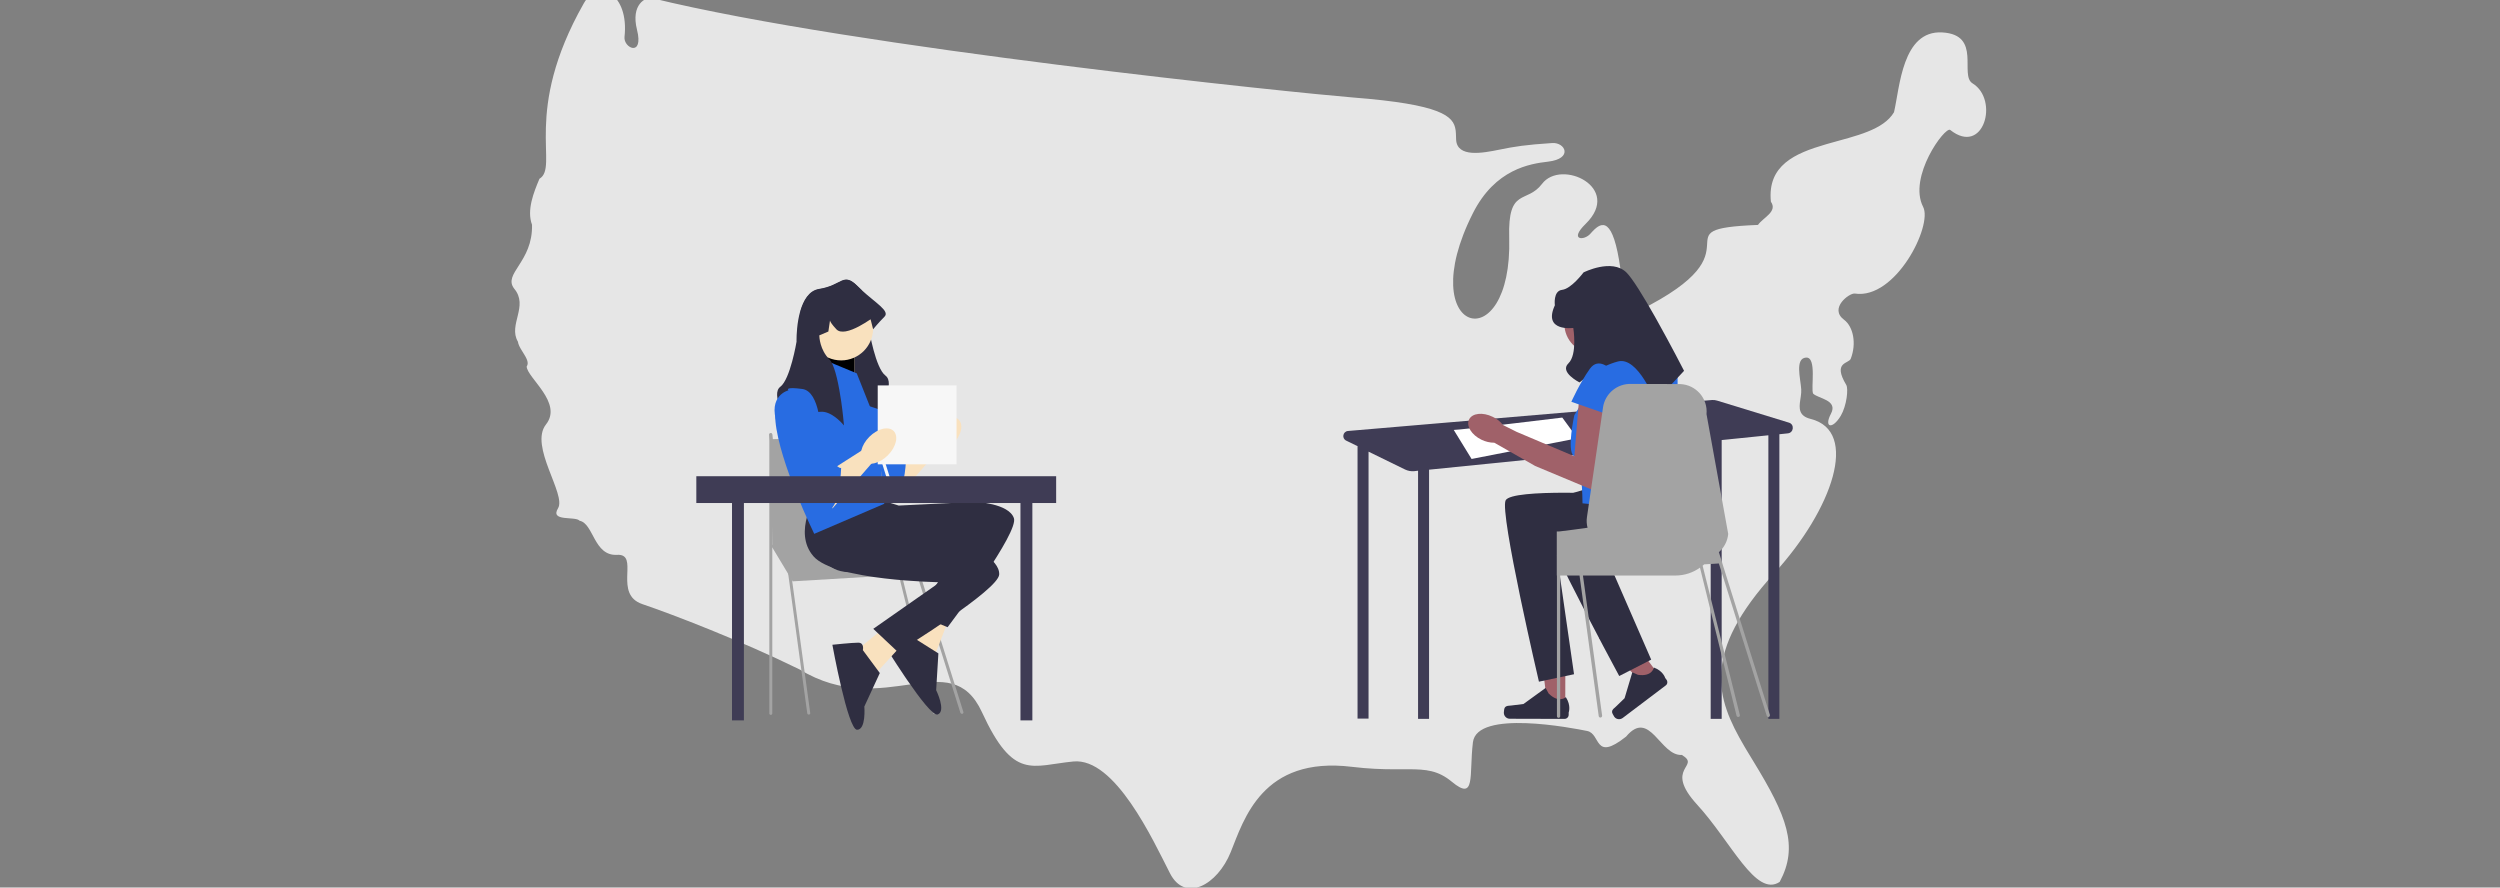<?xml version="1.0" encoding="UTF-8" standalone="no"?>
<!DOCTYPE svg PUBLIC "-//W3C//DTD SVG 1.1//EN" "http://www.w3.org/Graphics/SVG/1.1/DTD/svg11.dtd">
<svg width="100%" height="100%" viewBox="0 0 200 71" version="1.1" xmlns="http://www.w3.org/2000/svg" xmlns:xlink="http://www.w3.org/1999/xlink" xml:space="preserve" xmlns:serif="http://www.serif.com/" style="fill-rule:evenodd;clip-rule:evenodd;stroke-linejoin:round;stroke-miterlimit:2;">
    <rect x="0" y="0" width="200" height="71" fill="#808080" stroke="none"/>
    <g transform="matrix(0.502,0,0,0.502,-261.783,-1238.15)">
        <g>
            <g transform="matrix(1,0,0,1,603,2465)">
                <g>
                    <g>
                        <clipPath id="_clip1">
                            <path d="M11.511,1.975C13.833,-2.153 18.762,0.457 18.004,7.314C17.814,9.093 21.108,10.612 19.994,6.175C18.975,2.118 21.392,0.908 22.411,1.145C54.874,9.093 125.746,16.306 134.087,16.97C148.213,18.079 150.134,19.922 150.446,22.158L150.466,22.322C150.478,22.433 150.487,22.543 150.493,22.655L150.502,22.824L150.511,23.079C150.517,23.278 150.521,23.48 150.531,23.684C150.674,26.602 154.797,25.82 157.356,25.298C159.915,24.776 161.55,24.515 165.839,24.23C167.924,24.088 169.227,26.721 165.175,27.196C162.332,27.528 156.763,28.358 153.209,35.405C143.423,54.765 159.559,59.13 158.991,39.296C158.754,31.182 161.763,33.981 164.227,30.731C167.284,26.697 177.094,31.324 171.17,37.113C168.469,39.746 170.909,39.841 171.928,38.679C171.965,38.637 172.002,38.595 172.04,38.554L172.21,38.368L172.326,38.246C173.764,36.76 175.546,35.955 176.715,44.278C176.833,46.176 175.103,45.82 174.487,47.457C172.402,52.89 178.847,50.992 179.677,50.945C199.889,40.862 182.046,37.943 198.633,37.279C199.462,36.093 201.808,35.167 200.694,33.578C200.109,27.783 204.532,25.87 209.399,24.452L209.962,24.29C214.197,23.091 218.634,22.166 220.314,19.319C221.238,15.38 221.617,6.246 227.991,6.602C234.365,6.958 230.693,13.411 232.825,14.716C237.114,17.326 234.602,26.365 229.271,22.142C228.465,21.525 222.494,29.639 224.958,34.408C226.499,37.374 220.575,49.213 214.059,48.216C213.205,48.098 209.912,50.565 212.352,52.392C213.822,53.483 214.367,56.164 213.419,58.608C213.111,59.415 210.481,59.083 212.708,62.784C213.063,63.401 212.779,66.082 211.831,67.695C210.457,69.973 209.106,69.546 210.267,67.363C211.428,65.156 208.229,64.967 207.424,64.16C207.021,63.377 208.064,58.276 206.286,58.418C204.509,58.561 205.41,61.716 205.528,63.472C205.553,63.832 205.513,64.214 205.459,64.6L205.416,64.89L205.373,65.179C205.181,66.479 205.102,67.717 207.021,68.193C214.84,70.139 210.504,82.618 201.287,92.725C189.6,105.55 191.903,112.598 196.466,120.378L196.77,120.892C197.128,121.494 197.498,122.1 197.875,122.714C203.253,131.493 205.149,136.309 202.092,141.979C198.277,144.494 194.415,135.645 188.942,129.666C183.468,123.687 189.676,123.64 186.501,121.742C183.041,121.955 181.406,114.292 177.615,118.823C172.45,122.904 173.658,118.373 171.407,117.922C169.156,117.471 153.849,114.458 153.209,119.725C152.569,124.992 153.707,129.215 149.844,126.012C147.676,124.214 145.769,124.031 142.92,124.023L142.375,124.024C142.003,124.025 141.616,124.027 141.21,124.028L140.588,124.028C138.785,124.023 136.63,123.965 133.945,123.64C119.633,121.884 116.718,132.015 114.609,137.234C112.5,142.454 107.335,145.349 104.918,140.58C102.217,135.289 96.174,122.145 89.54,122.786C82.905,123.426 80.014,125.894 74.967,114.932C69.92,103.971 59.399,116.332 45.917,108.123C36.604,103.544 25.61,99.321 20.847,97.708C18.548,96.929 18.397,95.022 18.437,93.282L18.448,92.912C18.506,91.202 18.615,89.752 16.819,89.855C13.099,90.068 13.099,84.872 10.848,84.421C10.184,83.639 6.061,84.635 7.412,82.429C8.762,80.222 2.768,72.511 5.493,69.071C8.217,65.631 2.483,61.645 2.412,59.842C2.836,59.253 2.361,58.459 1.851,57.642L1.647,57.315C1.345,56.823 1.072,56.331 1.014,55.88C-0.573,53.175 2.768,50.233 0.422,47.433C-1.427,45.037 3.407,43.21 3.265,37.255C2.388,34.906 3.55,32.059 4.45,29.924C7.649,28.002 1.63,19.39 11.511,1.975Z"/>
                        </clipPath>
                        <g clip-path="url(#_clip1)">
                            <rect x="0" y="0" width="235" height="143" style="fill:rgb(230,230,230);fill-rule:nonzero;"/>
                        </g>
                    </g>
                    <g transform="matrix(1,0,0,1,29.448,43.835)">
                        <g transform="matrix(1,0,0,1,103.105,-7.10543e-15)">
                            <g transform="matrix(1,0,0,1,-2.84217e-14,21.339)">
                                <g>
                                    <clipPath id="_clip2">
                                        <path d="M58.782,0.006C59.042,-0.018 59.303,0.03 59.564,0.101L71.009,3.612C71.933,3.873 71.79,5.226 70.843,5.321L69.492,5.463L69.492,50.826L67.739,50.826L67.739,5.629L60.298,6.388L60.298,50.826L58.545,50.826L58.545,6.578L13.666,11.11L13.666,50.826L11.912,50.826L11.912,11.276L11.296,11.347C10.799,11.394 10.301,11.299 9.851,11.086L4.022,8.239L4.022,50.779L2.268,50.779L2.268,7.385L2.316,7.385L0.468,6.483C-0.291,6.127 -0.077,5.012 0.752,4.941L58.782,0.006Z"/>
                                    </clipPath>
                                    <g clip-path="url(#_clip2)">
                                        <rect x="-0" y="0" width="71.632" height="50.826" style="fill:rgb(63,60,85);fill-rule:nonzero;"/>
                                    </g>
                                </g>
                            </g>
                            <g transform="matrix(1,0,0,1,17.599,24.145)">
                                <g>
                                    <clipPath id="_clip3">
                                        <path d="M17.298,0L19.714,3.298L2.843,6.596L0,1.969C0.488,1.969 4.007,1.574 7.745,1.138L9.245,0.963C13.366,0.478 17.298,0 17.298,0Z"/>
                                    </clipPath>
                                    <g clip-path="url(#_clip3)">
                                        <rect x="0" y="0" width="19.714" height="6.596" style="fill:white;fill-rule:nonzero;"/>
                                    </g>
                                </g>
                            </g>
                            <g transform="matrix(1,0,0,1,25.585,59.59)">
                                <g transform="matrix(1,0,0,1,5.663,0)">
                                    <g>
                                        <clipPath id="_clip4">
                                            <path d="M4.147,0L4.123,10.89L1.327,10.866L0,0L4.147,0Z"/>
                                        </clipPath>
                                        <g clip-path="url(#_clip4)">
                                            <rect x="0" y="0" width="4.147" height="10.89" style="fill:rgb(160,97,105);fill-rule:nonzero;"/>
                                        </g>
                                    </g>
                                </g>
                                <g transform="matrix(1,0,0,1,0,7.64)">
                                    <g>
                                        <clipPath id="_clip5">
                                            <path d="M6.658,0L7.132,0.878C8.767,2.515 9.881,1.471 9.881,1.471C10.758,2.823 10.331,3.915 10.331,3.915L10.331,4.271C10.331,4.65 10.023,4.935 9.668,4.935L0.948,4.911C0.427,4.911 0,4.484 0,3.962L0.003,3.865C0.015,3.644 0.061,3.278 0.142,3.155L0.217,3.06C0.455,2.808 0.801,2.842 1.185,2.8L3.128,2.562L6.658,0Z"/>
                                        </clipPath>
                                        <g clip-path="url(#_clip5)">
                                            <rect x="0" y="0" width="10.435" height="4.935" style="fill:rgb(47,46,65);fill-rule:nonzero;"/>
                                        </g>
                                    </g>
                                </g>
                            </g>
                            <g transform="matrix(1,0,0,1,40.75,56.838)">
                                <g>
                                    <g>
                                        <clipPath id="_clip6">
                                            <path d="M3.27,0L9.739,8.589L7.511,10.249L0,2.467L3.27,0Z"/>
                                        </clipPath>
                                        <g clip-path="url(#_clip6)">
                                            <rect x="0" y="0" width="9.739" height="10.249" style="fill:rgb(160,97,105);fill-rule:nonzero;"/>
                                        </g>
                                    </g>
                                </g>
                                <g transform="matrix(1,0,0,1,2.081,7.141)">
                                    <g>
                                        <clipPath id="_clip7">
                                            <path d="M6.663,0C8.156,0.546 8.464,1.661 8.464,1.661L8.677,1.945C8.89,2.23 8.843,2.634 8.559,2.847L1.687,8.043C1.26,8.351 0.668,8.28 0.36,7.853L0.312,7.778C0.202,7.6 0.025,7.284 0.005,7.141L0.001,7.02C0.023,6.675 0.32,6.496 0.597,6.24L1.995,4.887L3.227,0.759L4.128,1.163C6.426,1.495 6.663,0 6.663,0Z"/>
                                        </clipPath>
                                        <g clip-path="url(#_clip7)">
                                            <rect x="-0" y="0" width="8.81" height="8.233" style="fill:rgb(47,46,65);fill-rule:nonzero;"/>
                                        </g>
                                    </g>
                                </g>
                            </g>
                            <g transform="matrix(1,0,0,1,35.229,4.524)">
                                <g>
                                    <clipPath id="_clip8">
                                        <path d="M4.692,0C7.274,0 9.383,2.088 9.383,4.698C9.383,7.284 7.274,9.395 4.692,9.395C2.109,9.395 0,7.284 0,4.698C0,2.112 2.109,0 4.692,0Z"/>
                                    </clipPath>
                                    <g clip-path="url(#_clip8)">
                                        <rect x="0" y="0" width="9.383" height="9.395" style="fill:rgb(160,97,105);fill-rule:nonzero;"/>
                                    </g>
                                </g>
                            </g>
                            <g transform="matrix(1,0,0,1,25.762,36.12)">
                                <g>
                                    <clipPath id="_clip9">
                                        <path d="M0.107,1.216C1.102,-0.73 18.399,0.243 18.399,0.243L26.077,2.995C26.077,2.995 26.084,3.017 26.093,3.061L26.106,3.125C26.192,3.602 26.339,5.436 24.679,9.283C22.712,13.838 8.281,10.018 8.281,10.018L11.006,28.927L5.414,30.114L5.407,30.082C5.293,29.595 3.904,23.626 2.562,17.23L2.387,16.394C0.936,9.413 -0.391,2.189 0.107,1.216Z"/>
                                    </clipPath>
                                    <g clip-path="url(#_clip9)">
                                        <rect x="-0" y="-0" width="26.153" height="30.114" style="fill:rgb(47,46,65);fill-rule:nonzero;"/>
                                    </g>
                                </g>
                            </g>
                            <g transform="matrix(1,0,0,1,31.214,33.065)">
                                <g>
                                    <clipPath id="_clip10">
                                        <path d="M17.379,0L25.53,0.641C25.53,0.641 25.542,0.659 25.563,0.699L25.592,0.756C25.799,1.189 26.418,2.903 25.838,7.07C25.151,12.005 10.223,12.147 10.223,12.147L17.853,29.657L12.758,32.267C12.758,32.267 8.627,24.64 5.066,17.55L4.687,16.793C2.051,11.512 -0.169,6.696 0.01,5.789C0.437,3.63 17.379,0 17.379,0Z"/>
                                    </clipPath>
                                    <g clip-path="url(#_clip10)">
                                        <rect x="-0" y="0" width="26.08" height="32.267" style="fill:rgb(47,46,65);fill-rule:nonzero;"/>
                                    </g>
                                </g>
                            </g>
                            <g transform="matrix(1,0,0,1,36.237,14.607)">
                                <g>
                                    <clipPath id="_clip11">
                                        <path d="M14.324,0C14.552,0.006 16.286,0.108 16.905,1.945C17.205,2.836 16.967,7.539 16.616,12.422L16.56,13.194L16.502,13.965C16.094,19.36 15.602,24.508 15.602,24.508L1.882,23.204L1.882,23.158C1.88,22.565 1.82,16.316 0.579,15.706L0.488,15.65C-0.661,14.781 0.579,9.158 0.579,9.158L6.148,0L14.324,0Z"/>
                                    </clipPath>
                                    <g clip-path="url(#_clip11)">
                                        <rect x="0" y="-0" width="17.042" height="24.508" style="fill:rgb(40,108,226);fill-rule:nonzero;"/>
                                    </g>
                                </g>
                            </g>
                            <g transform="matrix(1,0,0,1,19.903,20.657)">
                                <g>
                                    <clipPath id="_clip12">
                                        <path d="M17.719,0L22.979,2.681L20.657,15.374L10.61,11.175L10.587,11.127L10.587,11.151L4.165,7.497C3.454,7.497 2.767,7.331 2.128,7.023C0.54,6.264 -0.36,4.816 0.137,3.796C0.635,2.776 2.317,2.586 3.905,3.369C4.544,3.654 5.113,4.105 5.54,4.674L7.72,5.765L16.913,9.656L17.719,0Z"/>
                                    </clipPath>
                                    <g clip-path="url(#_clip12)">
                                        <rect x="-0" y="0" width="22.979" height="15.374" style="fill:rgb(160,97,105);fill-rule:nonzero;"/>
                                    </g>
                                </g>
                            </g>
                            <g transform="matrix(1,0,0,1,33.247,0)">
                                <g>
                                    <clipPath id="_clip13">
                                        <path d="M11.863,1.012C12.839,1.97 14.618,4.892 16.354,7.959L16.712,8.595C18.972,12.629 21.056,16.695 21.056,16.695L16.483,21.606C16.483,21.606 13.735,14.37 10.536,15.2C7.589,15.965 4.864,18.159 4.452,18.5L4.399,18.545C4.399,18.545 1.152,16.908 2.622,15.509C4.091,14.109 3.403,9.862 3.403,9.862C3.403,9.862 -1.501,10.526 0.465,6.256C0.465,6.256 0.157,3.954 1.626,3.788C3.095,3.622 5.038,1.012 5.038,1.012C5.038,1.012 9.541,-1.265 11.863,1.012Z"/>
                                    </clipPath>
                                    <g clip-path="url(#_clip13)">
                                        <rect x="0" y="-0" width="21.056" height="21.606" style="fill:rgb(47,46,65);fill-rule:nonzero;"/>
                                    </g>
                                </g>
                            </g>
                            <g transform="matrix(1,0,0,1,36.342,15.522)">
                                <g>
                                    <clipPath id="_clip14">
                                        <path d="M2.938,0.865C4.33,-1.102 6.234,0.824 6.727,1.386L6.793,1.462C6.829,1.505 6.848,1.529 6.848,1.529L6.54,8.386L0,6.108C0,6.108 1.303,3.166 2.938,0.865Z"/>
                                    </clipPath>
                                    <g clip-path="url(#_clip14)">
                                        <rect x="0" y="0" width="6.848" height="8.386" style="fill:rgb(40,108,226);fill-rule:nonzero;"/>
                                    </g>
                                </g>
                            </g>
                            <g transform="matrix(1,0,0,1,34.02,18.78)">
                                <g>
                                    <clipPath id="_clip15">
                                        <path d="M11.633,0.001L11.848,0.002L19.667,0.026C22.179,0.121 24.098,2.304 23.861,4.819L27.321,23.918C27.202,25.08 26.657,26.1 25.828,26.812L26.373,28.52L26.397,28.568L26.373,28.568L33.955,52.72C34.003,52.863 33.908,53.029 33.789,53.076L33.718,53.076C33.6,53.076 33.505,53.005 33.458,52.886L25.828,28.615L23.482,28.758C23.411,28.829 23.316,28.9 23.245,28.971L29.169,52.744C29.216,52.886 29.122,53.052 28.979,53.076L28.908,53.076C28.79,53.076 28.671,53.005 28.648,52.886L22.819,29.28C21.729,30.062 20.378,30.537 18.909,30.537L4.17,30.537L7.227,52.863C7.227,53.029 7.132,53.147 6.99,53.171L6.943,53.171C6.801,53.171 6.706,53.052 6.682,52.934L3.625,30.537L0.545,30.537L0.545,52.958C0.545,53.1 0.427,53.219 0.284,53.219C0.142,53.219 0.024,53.1 0.024,52.958L0.024,30.537L0,30.537L0,23.514L0.332,23.514L0.592,23.49L2.654,23.23L3.175,23.158L4.905,22.921C4.763,22.375 4.715,21.806 4.81,21.213L7.203,4.89L7.369,3.727C7.701,1.544 9.62,-0.069 11.848,0.002L11.633,0.001Z"/>
                                    </clipPath>
                                    <g clip-path="url(#_clip15)">
                                        <rect x="0" y="-0" width="33.968" height="53.219" style="fill:rgb(163,163,163);fill-rule:nonzero;"/>
                                    </g>
                                </g>
                            </g>
                        </g>
                        <g transform="matrix(1,0,0,1,0,2.15)">
                            <g transform="matrix(1,0,0,1,22.845,15.499)">
                                <g transform="matrix(1,0,0,1,9.214,9.674)">
                                    <g>
                                        <clipPath id="_clip16">
                                            <path d="M5.094,0L7.18,1.257L0,9.514L0,3.25L5.094,0Z"/>
                                        </clipPath>
                                        <g clip-path="url(#_clip16)">
                                            <rect x="0" y="0" width="7.18" height="9.514" style="fill:rgb(249,225,190);fill-rule:nonzero;"/>
                                        </g>
                                    </g>
                                </g>
                                <g>
                                    <g>
                                        <clipPath id="_clip17">
                                            <path d="M2.193,0.321C2.082,0.202 1.846,-0.212 4.428,0.137C7.289,0.523 7.408,7.142 7.413,7.693L7.414,7.729L8.148,9.271C8.148,9.271 8.812,9.935 8.812,10.813C8.812,11.691 8.812,11.335 9.617,12.118C10.423,12.901 10.612,12.711 10.612,12.711C10.612,12.711 10.611,12.747 10.608,12.813L10.599,12.983C10.535,14.162 10.196,18.79 8.812,19.307C7.2,19.924 2.011,10.339 0.423,5.736C-1.164,1.157 2.224,0.35 2.224,0.35C2.224,0.35 2.219,0.346 2.211,0.339L2.193,0.321Z"/>
                                        </clipPath>
                                        <g clip-path="url(#_clip17)">
                                            <rect x="0" y="0" width="10.612" height="19.335" style="fill:rgb(40,108,226);fill-rule:nonzero;"/>
                                        </g>
                                    </g>
                                </g>
                                <g transform="matrix(0.707,-0.707,0.707,0.707,12.704,10.153)">
                                    <g>
                                        <clipPath id="_clip18">
                                            <path d="M3.392,0C5.264,-0.001 6.782,0.932 6.781,2.084C6.78,3.237 5.262,4.172 3.389,4.173C1.517,4.174 -0.001,3.241 0,2.089C0.001,0.936 1.519,0.001 3.392,0Z"/>
                                        </clipPath>
                                        <g clip-path="url(#_clip18)">
                                            <rect x="-0" y="-0" width="6.781" height="4.173" style="fill:rgb(249,225,190);fill-rule:nonzero;"/>
                                        </g>
                                    </g>
                                </g>
                            </g>
                            <g transform="matrix(1,0,0,1,11.607,23.024)">
                                <g transform="matrix(1,0,0,1,0.264,16.884)">
                                    <g>
                                        <clipPath id="_clip19">
                                            <path d="M18.364,0L23.766,6.975L3.483,8.185L0,2.396L18.364,0Z"/>
                                        </clipPath>
                                        <g clip-path="url(#_clip19)">
                                            <rect x="0" y="0" width="23.766" height="8.185" style="fill:rgb(163,163,163);fill-rule:nonzero;"/>
                                        </g>
                                    </g>
                                </g>
                                <g transform="matrix(1,0,0,1,0,1.458)">
                                    <g>
                                        <clipPath id="_clip20">
                                            <path d="M0.478,0.217L6.544,44.584C6.567,44.726 6.472,44.845 6.33,44.845L6.307,44.845C6.188,44.845 6.093,44.75 6.07,44.631L0.004,0.265C-0.02,0.122 0.075,0.004 0.217,0.004C0.359,-0.02 0.478,0.075 0.478,0.217Z"/>
                                        </clipPath>
                                        <g clip-path="url(#_clip20)">
                                            <rect x="0" y="-0" width="6.547" height="44.845" style="fill:rgb(163,163,163);fill-rule:nonzero;"/>
                                        </g>
                                    </g>
                                </g>
                                <g transform="matrix(1,0,0,1,0.027,1.462)">
                                    <g>
                                        <clipPath id="_clip21">
                                            <path d="M0.237,0C0.379,0 0.474,0.119 0.474,0.237L0.474,44.651C0.474,44.794 0.355,44.889 0.237,44.889C0.095,44.889 0,44.77 0,44.651L0,0.237C0,0.095 0.095,0 0.237,0Z"/>
                                        </clipPath>
                                        <g clip-path="url(#_clip21)">
                                            <rect x="0" y="0" width="0.474" height="44.889" style="fill:rgb(163,163,163);fill-rule:nonzero;"/>
                                        </g>
                                    </g>
                                </g>
                                <g transform="matrix(1,0,0,1,22.253,19.802)">
                                    <g>
                                        <clipPath id="_clip22">
                                            <path d="M0.498,0L8.696,26.074C8.744,26.193 8.672,26.335 8.53,26.383L8.459,26.383C8.364,26.383 8.27,26.312 8.222,26.217L0,0.047C0,0.024 0.379,0 0.498,0Z"/>
                                        </clipPath>
                                        <g clip-path="url(#_clip22)">
                                            <rect x="0" y="0" width="8.711" height="26.383" style="fill:rgb(163,163,163);fill-rule:nonzero;"/>
                                        </g>
                                    </g>
                                </g>
                                <g transform="matrix(1,0,0,1,16.125,-1.33227e-14)">
                                    <g>
                                        <clipPath id="_clip23">
                                            <path d="M0.489,0.181L3.782,10.644C3.587,10.644 3.378,10.63 3.286,10.624L3.237,10.62L0.015,0.323C-0.033,0.204 0.038,0.062 0.18,0.015C0.299,-0.033 0.441,0.038 0.489,0.181Z"/>
                                        </clipPath>
                                        <g clip-path="url(#_clip23)">
                                            <rect x="-0" y="-0" width="3.782" height="10.644" style="fill:rgb(247,247,247);fill-rule:nonzero;"/>
                                        </g>
                                    </g>
                                </g>
                                <g transform="matrix(1,0,0,1,16.112,5.42)">
                                    <g>
                                        <clipPath id="_clip24">
                                            <path d="M0.455,0.171L10.43,40.504C10.454,40.623 10.383,40.765 10.265,40.789C10.241,40.812 10.217,40.812 10.217,40.812C10.099,40.812 10.004,40.741 9.98,40.623L0.005,0.289C-0.019,0.171 0.052,0.028 0.17,0.005C0.289,-0.019 0.431,0.052 0.455,0.171Z"/>
                                        </clipPath>
                                        <g clip-path="url(#_clip24)">
                                            <rect x="0" y="0" width="10.435" height="40.812" style="fill:rgb(163,163,163);fill-rule:nonzero;"/>
                                        </g>
                                    </g>
                                </g>
                                <g transform="matrix(1,0,0,1,0.264,2.15)">
                                    <g>
                                        <clipPath id="_clip25">
                                            <path d="M16.634,0L19.691,17.509L0.237,17.509L0,0.261L16.634,0Z"/>
                                        </clipPath>
                                        <g clip-path="url(#_clip25)">
                                            <rect x="0" y="0" width="19.691" height="17.509" style="fill:rgb(163,163,163);fill-rule:nonzero;"/>
                                        </g>
                                    </g>
                                </g>
                            </g>
                            <g transform="matrix(1,0,0,1,18.654,35.02)">
                                <g transform="matrix(1,0,0,1,14.591,16.133)">
                                    <g>
                                        <clipPath id="_clip26">
                                            <path d="M4.194,0L6.895,3.227L4.858,8.47L0,7.402L4.194,0Z"/>
                                        </clipPath>
                                        <g clip-path="url(#_clip26)">
                                            <rect x="0" y="0" width="6.895" height="8.47" style="fill:rgb(249,225,190);fill-rule:nonzero;"/>
                                        </g>
                                    </g>
                                </g>
                                <g transform="matrix(1,0,0,1,11.25,21.232)">
                                    <g>
                                        <clipPath id="_clip27">
                                            <path d="M3.72,0.074C4.668,-0.306 4.834,0.904 4.834,0.904L8.672,3.324L8.317,9.184C8.317,9.184 9.952,12.506 8.578,13.052C7.88,13.341 5.678,10.453 3.68,7.541L3.308,6.996C1.526,4.365 0,1.877 0,1.877C0,1.877 2.772,0.453 3.72,0.074Z"/>
                                        </clipPath>
                                        <g clip-path="url(#_clip27)">
                                            <rect x="0" y="-0" width="9.128" height="13.072" style="fill:rgb(47,46,65);fill-rule:nonzero;"/>
                                        </g>
                                    </g>
                                </g>
                                <g>
                                    <g>
                                        <clipPath id="_clip28">
                                            <path d="M10.397,0L13.596,0.996L25.775,0.403C25.775,0.403 31.154,0.617 31.959,3.013C32.342,4.151 29.977,8.127 27.388,11.987L26.978,12.595C24.235,16.637 21.391,20.38 21.391,20.38L16.415,18.364L23.595,7.592C23.595,7.592 7.932,13.476 3.336,11.08C-1.261,8.684 0.231,1.803 0.231,1.803L10.397,0Z"/>
                                        </clipPath>
                                        <g clip-path="url(#_clip28)">
                                            <rect x="-0" y="0" width="32" height="20.38" style="fill:rgb(47,46,65);fill-rule:nonzero;"/>
                                        </g>
                                    </g>
                                </g>
                            </g>
                            <g transform="matrix(1,0,0,1,17.285,34.332)">
                                <g transform="matrix(1,0,0,1,7.358,20.119)">
                                    <g>
                                        <clipPath id="_clip29">
                                            <path d="M6.587,0L7.938,3.962L4.147,8.114L0,5.362L6.587,0Z"/>
                                        </clipPath>
                                        <g clip-path="url(#_clip29)">
                                            <rect x="0" y="0" width="7.938" height="8.114" style="fill:rgb(249,225,190);fill-rule:nonzero;"/>
                                        </g>
                                    </g>
                                </g>
                                <g transform="matrix(1,0,0,1,4.396,23.536)">
                                    <g>
                                        <clipPath id="_clip30">
                                            <path d="M4.123,0C5.142,0 4.858,1.186 4.858,1.186L7.559,4.84L5.094,10.178C5.094,10.178 5.403,13.879 3.933,13.879C2.464,13.879 0,0.332 0,0.332C0,0.332 3.104,0 4.123,0Z"/>
                                        </clipPath>
                                        <g clip-path="url(#_clip30)">
                                            <rect x="0" y="0" width="7.559" height="13.879" style="fill:rgb(47,46,65);fill-rule:nonzero;"/>
                                        </g>
                                    </g>
                                </g>
                                <g>
                                    <clipPath id="_clip31">
                                        <path d="M1.885,0L12.002,2.04L14.609,4.128L26.172,7.995C26.172,7.995 31.101,10.155 30.982,12.669C30.867,15.118 15.655,24.495 14.855,24.987L14.822,25.007L10.912,21.329L21.528,13.903C21.528,13.903 4.775,13.666 1.387,9.775C-2.001,5.884 1.885,0 1.885,0Z"/>
                                    </clipPath>
                                    <g clip-path="url(#_clip31)">
                                        <rect x="0" y="0" width="30.984" height="25.007" style="fill:rgb(47,46,65);fill-rule:nonzero;"/>
                                    </g>
                                </g>
                            </g>
                            <g transform="matrix(1,0,0,1,16.61,0.047)">
                                <g>
                                    <clipPath id="_clip32">
                                        <path d="M9.17,1.092C9.36,1.282 9.573,1.472 9.762,1.662C10.521,3.133 10.805,5.102 10.9,6.454C10.971,7.403 10.947,8.068 10.947,8.068C10.947,8.068 11.942,14.07 13.53,15.256C15.165,16.49 12.559,20.666 12.559,20.666C12.559,20.666 8.767,19.266 6.966,19.266C6.801,19.266 6.635,19.29 6.445,19.314C5.284,19.551 4.241,20.547 3.744,21.093C3.554,21.306 3.436,21.449 3.436,21.449C3.436,21.449 3.46,21.306 3.46,21.069C3.578,19.788 4.005,15.636 4.786,12.955C5.071,12.006 5.379,11.247 5.758,10.867C6.611,10.013 7.014,8.969 7.203,8.21C7.369,7.546 7.369,7.071 7.369,7.071L5.924,6.454L5.663,4.699C5.616,4.912 5.403,5.315 4.644,6.098C4.573,6.17 4.502,6.217 4.431,6.265C3.365,6.953 1.161,5.766 0,5.031C0.498,3.323 1.374,1.757 2.986,1.496C6.777,0.903 6.777,-1.304 9.17,1.092Z"/>
                                    </clipPath>
                                    <g clip-path="url(#_clip32)">
                                        <rect x="0" y="-0" width="14.069" height="21.449" style="fill:rgb(47,46,65);fill-rule:nonzero;"/>
                                    </g>
                                </g>
                            </g>
                            <g transform="matrix(1,0,0,1,19.098,11.128)">
                                <g>
                                    <clipPath id="_clip33">
                                        <path d="M6.09,0L6.09,5.599L0,3.962L2.701,0L6.09,0Z"/>
                                    </clipPath>
                                    <g clip-path="url(#_clip33)">
                                        <rect x="0" y="0" width="6.09" height="5.599" style="fill:rgb(249,225,190);fill-rule:nonzero;"/>
                                    </g>
                                </g>
                            </g>
                            <g transform="matrix(1,0,0,1,19.098,11.128)">
                                <g>
                                    <clipPath id="_clip34">
                                        <path d="M6.09,0L6.09,5.599L0,3.962L2.701,0L6.09,0Z"/>
                                    </clipPath>
                                    <g clip-path="url(#_clip34)">
                                        <rect x="0" y="0" width="6.09" height="5.599" style="fill-rule:nonzero;"/>
                                    </g>
                                </g>
                            </g>
                            <g transform="matrix(1,0,0,1,12.574,12.552)">
                                <g>
                                    <clipPath id="_clip35">
                                        <path d="M7.212,0L12.994,2.396L16.169,10.392L17.377,23.18L6.217,27.972C6.217,27.972 0.625,16.584 0.032,9.988C-0.56,3.393 7.212,0 7.212,0Z"/>
                                    </clipPath>
                                    <g clip-path="url(#_clip35)">
                                        <rect x="0" y="0" width="17.377" height="27.972" style="fill:rgb(40,108,226);fill-rule:nonzero;"/>
                                    </g>
                                </g>
                            </g>
                            <g transform="matrix(1,0,0,1,17.985,2.682)">
                                <g>
                                    <clipPath id="_clip36">
                                        <path d="M5.094,0C7.908,0 10.189,2.284 10.189,5.101C10.189,7.918 7.908,10.202 5.094,10.202C2.281,10.202 0,7.918 0,5.101C0,2.284 2.281,0 5.094,0Z"/>
                                    </clipPath>
                                    <g clip-path="url(#_clip36)">
                                        <rect x="0" y="0" width="10.189" height="10.202" style="fill:rgb(249,225,190);fill-rule:nonzero;"/>
                                    </g>
                                </g>
                            </g>
                            <g transform="matrix(1,0,0,1,12.872,0)">
                                <g>
                                    <clipPath id="_clip37">
                                        <path d="M12.861,1.092C13.051,1.282 13.264,1.472 13.454,1.662C15.752,3.773 18.027,5.031 17.103,5.932C16.107,6.929 15.302,7.925 15.302,7.925L14.899,6.336C14.899,6.336 14.804,6.407 14.638,6.502C13.999,6.929 12.316,8.02 10.942,8.257C10.326,8.352 9.805,8.305 9.449,7.925C8.715,7.142 8.478,6.739 8.43,6.525L8.17,8.281L6.724,8.898L6.725,8.926C6.731,9.187 6.83,11.188 8.312,12.694C8.383,12.765 8.454,12.86 8.549,12.979C9.307,14.141 9.852,16.941 10.207,19.337C10.47,21.156 10.612,22.717 10.648,23.139L10.655,23.223C10.657,23.242 10.658,23.252 10.658,23.252C10.658,23.252 9.141,21.354 7.482,21.093C7.388,21.069 7.293,21.069 7.198,21.069L7.103,21.069C5.302,21.069 1.511,22.469 1.511,22.469C1.511,22.469 -1.072,18.27 0.516,17.083C2.104,15.897 3.099,9.895 3.099,9.895L3.098,9.863C3.098,9.843 3.097,9.812 3.097,9.773L3.097,9.627C3.099,8.912 3.156,6.887 3.691,5.031C4.189,3.323 5.065,1.757 6.677,1.496C10.468,0.903 10.468,-1.304 12.861,1.092Z"/>
                                    </clipPath>
                                    <g clip-path="url(#_clip37)">
                                        <rect x="-0" y="0" width="17.314" height="23.252" style="fill:rgb(47,46,65);fill-rule:nonzero;"/>
                                    </g>
                                </g>
                            </g>
                            <g transform="matrix(1,0,0,1,5.687,32.766)">
                                <g>
                                    <rect x="0" y="0" width="1.896" height="37.486" style="fill:rgb(63,60,85);fill-rule:nonzero;"/>
                                </g>
                            </g>
                            <g transform="matrix(1,0,0,1,51.656,32.766)">
                                <g>
                                    <rect x="0" y="0" width="1.896" height="37.486" style="fill:rgb(63,60,85);fill-rule:nonzero;"/>
                                </g>
                            </g>
                            <g transform="matrix(1,0,0,1,28.908,16.87)">
                                <g>
                                    <rect x="0" y="0" width="12.559" height="12.575" style="fill:rgb(247,247,247);fill-rule:nonzero;"/>
                                </g>
                            </g>
                            <g transform="matrix(1,0,0,1,12.467,17.302)">
                                <g transform="matrix(1,0,0,1,9.214,9.674)">
                                    <g>
                                        <clipPath id="_clip38">
                                            <path d="M5.094,0L7.18,1.257L0,9.514L0,3.25L5.094,0Z"/>
                                        </clipPath>
                                        <g clip-path="url(#_clip38)">
                                            <rect x="0" y="0" width="7.18" height="9.514" style="fill:rgb(249,225,190);fill-rule:nonzero;"/>
                                        </g>
                                    </g>
                                </g>
                                <g>
                                    <clipPath id="_clip39">
                                        <path d="M2.193,0.321C2.082,0.202 1.846,-0.212 4.428,0.137C7.289,0.523 7.408,7.142 7.413,7.693L7.414,7.729L8.148,9.271C8.148,9.271 8.812,9.935 8.812,10.813C8.812,11.691 8.812,11.312 9.617,12.118C10.423,12.901 10.612,12.711 10.612,12.711C10.612,12.711 10.423,18.69 8.812,19.307C7.2,19.924 2.011,10.315 0.423,5.736C-1.164,1.157 2.224,0.35 2.224,0.35C2.224,0.35 2.219,0.346 2.211,0.339L2.193,0.321Z"/>
                                    </clipPath>
                                    <g clip-path="url(#_clip39)">
                                        <rect x="0" y="0" width="10.612" height="19.335" style="fill:rgb(40,108,226);fill-rule:nonzero;"/>
                                    </g>
                                </g>
                                <g transform="matrix(0.707,-0.707,0.707,0.707,12.71,10.153)">
                                    <g>
                                        <clipPath id="_clip40">
                                            <path d="M3.392,0C5.264,-0.001 6.782,0.932 6.781,2.084C6.78,3.237 5.262,4.172 3.389,4.173C1.517,4.174 -0.001,3.241 0,2.089C0.001,0.936 1.519,0.001 3.392,0Z"/>
                                        </clipPath>
                                        <g clip-path="url(#_clip40)">
                                            <rect x="-0" y="-0" width="6.781" height="4.173" style="fill:rgb(249,225,190);fill-rule:nonzero;"/>
                                        </g>
                                    </g>
                                </g>
                            </g>
                            <g transform="matrix(1,0,0,1,-3.55271e-15,31.342)">
                                <g>
                                    <rect x="0" y="0" width="57.343" height="4.271" style="fill:rgb(63,60,85);fill-rule:nonzero;"/>
                                </g>
                            </g>
                        </g>
                    </g>
                </g>
            </g>
        </g>
    </g>
</svg>
